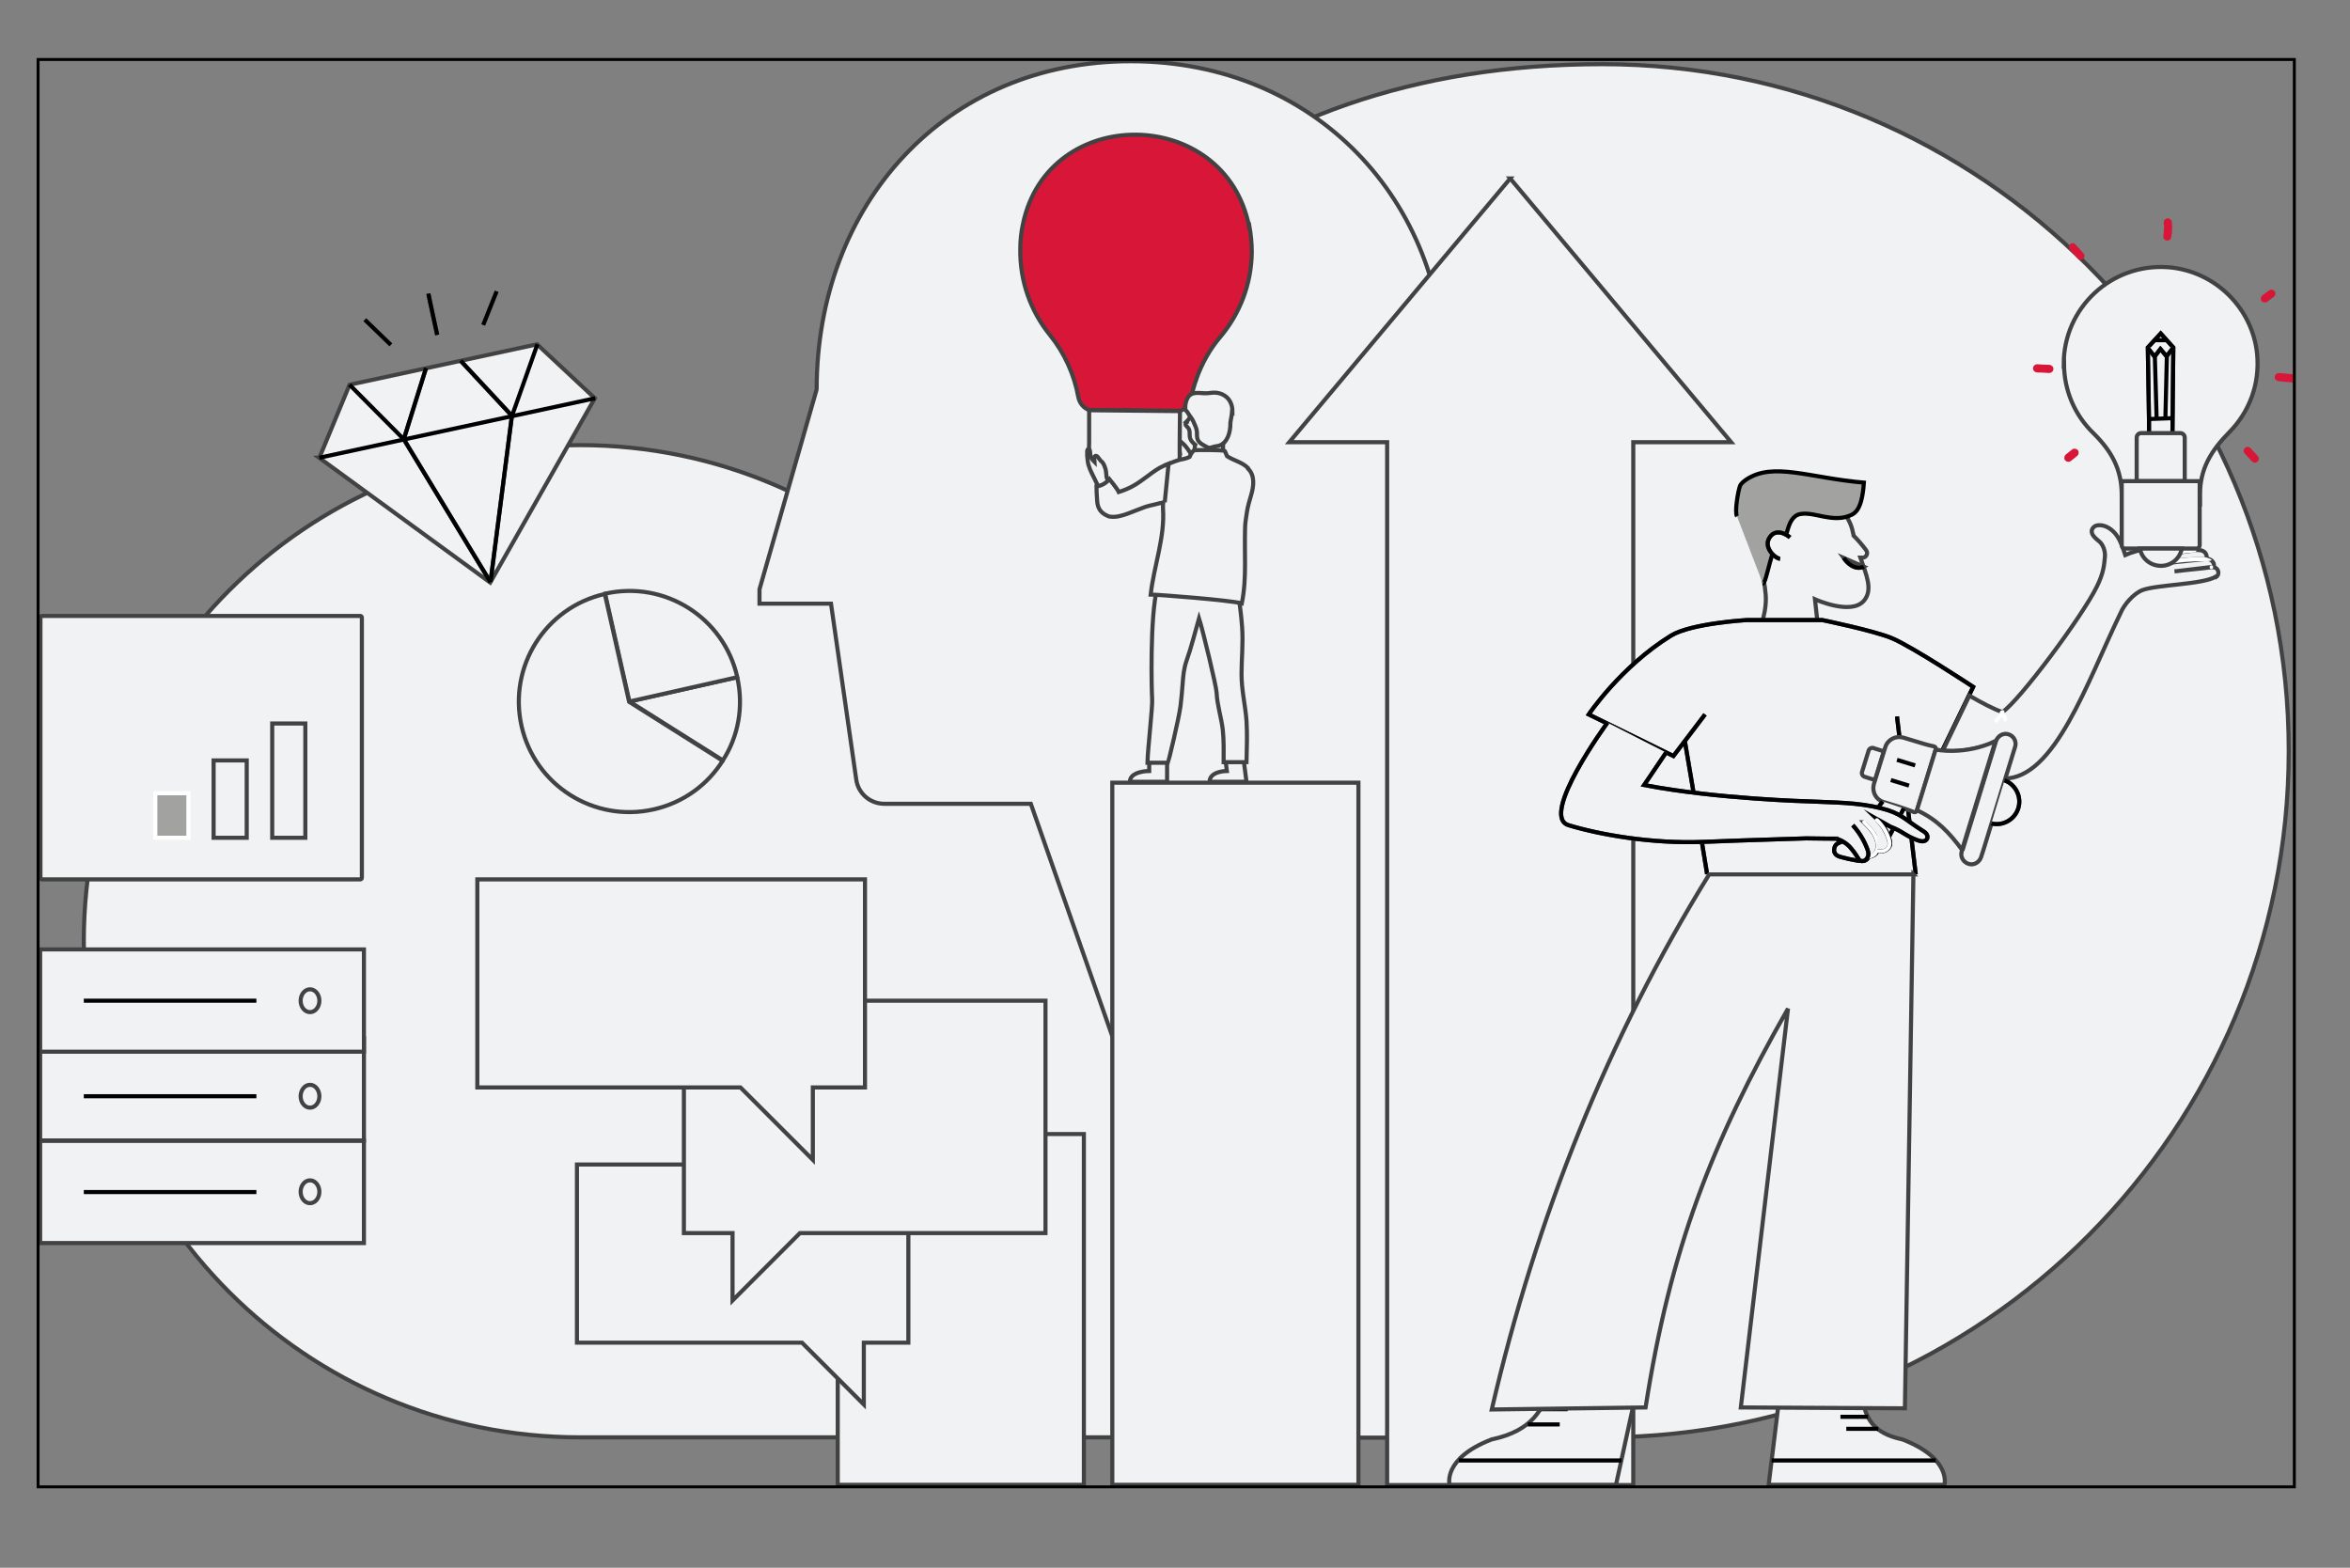 <svg xmlns="http://www.w3.org/2000/svg" xmlns:xlink="http://www.w3.org/1999/xlink" id="Layer_1" viewBox="0 0 802 535"><rect x="0" y="0" width="802" height="535" fill="#808080" stroke="none"/><defs><style>      .st0, .st1, .st2, .st3, .st4 {        stroke-miterlimit: 10;      }      .st0, .st2, .st3, .st5 {        fill: none;      }      .st0, .st2, .st5 {        stroke: #000;      }      .st1 {        fill: #d81637;      }      .st1, .st3, .st6 {        stroke-width: 1.4px;      }      .st1, .st6 {        stroke: #424242;      }      .st2, .st4, .st5 {        stroke-width: 1.4px;      }      .st7 {        fill: #fff;      }      .st8, .st4 {        fill: #a2a2a0;      }      .st3 {        stroke: #d81637;      }      .st4 {        stroke: #fff;      }      .st6 {        fill: #f0f2f4;      }      .st9 {        clip-path: url(#clippath);      }    </style><clipPath id="clippath"><rect class="st0" x="13" y="20.3" width="770" height="487.1"></rect></clipPath></defs><g class="st9"><g><path class="st6" d="M781.1,256.3c0-129.4-104.9-234.4-234.3-234.4s-203.9,77.1-228.2,180.6c-30.7-31.2-73.5-50.6-120.7-50.6-93.5,0-169.3,75.8-169.3,169.3s75.8,169.3,169.3,169.3h349.8c129-.5,233.4-105.2,233.4-234.4Z"></path><path class="st6" d="M278.7,133c0-63.4,43.9-112.1,107.2-112.1s107.2,48,107.2,107.2-19.5,68.2-19.5,107.2,11.8,216.3,26.4,255.3h-72.4l-75.8-216.3h-50c-4.9,0-9-3.6-9.6-8.4l-8.6-59.9h-24.4v-4.9l19.5-68.2h0Z"></path><path class="st6" d="M369.9,387h-84v119.7h84v-119.7Z"></path><path class="st6" d="M463.6,267.1h-84v239.6h84v-239.6Z"></path><path class="st6" d="M515.4,60.9l-75.4,90h33.4v355.9h84V150.9h33.4l-75.4-90Z"></path><path class="st6" d="M418.3,259.9l.4,3.2s-5.9,0-5.9,3.7h12.6l-.9-6.9h-6.3Z"></path><path class="st6" d="M392.2,259.9v3.2s-6.6,0-6.6,3.7h12.7v-6.9h-6.2Z"></path><path class="st6" d="M407.1,156c-1.1-1.8-2.1-3.6-3.7-4.9-.5-.4-1-.9-1.6-1.2v1.7c.4.6.6,1.2.7,1.9-.2-.2-.4-.4-.6-.6-.3-.2-.9-.6-1.2-.3-.4.3-.1.9,0,1.3.1.4.3.8.4,1.2,0,.3,0,.7.2,1,.3.7.8,1.3,1.3,1.9.5.6,1.2,1,1.8,1.5.8.6,1.1,1.5,1.5,2.3.3.6.5,1.3.8,1.9l2.6-4c-.7-1.2-1.4-2.4-2.1-3.6h0Z"></path><path class="st1" d="M426.3,77.3c-8.2-41.3-68.7-42-77.2-.8-.6,2.7-.9,5.5-.9,8.4-.2,11.1,3.6,21.4,10.1,29.4,5,6.2,8.3,13.5,9.7,21.2.4,2,1.7,3.7,3.6,4.4l31.2.3c1.8-.7,3.3-2.2,3.7-4.3.4-2.1,1-4.4,1.8-6.5,0,0,0,0,0-.1,1.9-5.3,4.6-10.2,8.3-14.5,6.5-7.8,10.5-17.8,10.6-28.8,0-3-.3-5.9-.8-8.8h0Z"></path><path class="st6" d="M371.7,140v10.7c0,0-.1,4.9-.1,4.9v.2c0,3.1,2.4,5.6,5.5,5.8h0v.5c0,5.6,4.4,10.2,10,10.2,5.6,0,10.2-4.4,10.2-10v-.5h-.3c3.1,0,5.6-2.6,5.6-5.7v-5.1c0,0,.1-10.7.1-10.7l-30.9-.3h0Z"></path><path class="st6" d="M371,154c0-.3.3-1,.7-.7.4.3.3,1.4.4,1.8.1,1.1.8,1.9,1.5,2.6,0-.3-.1-.6-.2-.9,0-.4,0-1,.4-1.2.5-.2.9.4,1.1.7.3.3.5.7.8,1,.3.2.5.4.7.7.4.6.7,1.4.9,2.1.2.8.2,1.5.3,2.3,0,1,.7,1.7,1.2,2.5.4.6.8,1.1,1.2,1.7h-4.8c-.7-1.2-1.3-2.4-1.9-3.7-.9-1.8-1.9-3.7-2.1-5.7-.1-1-.3-2.2-.1-3.1h0Z"></path><path class="st6" d="M404.7,144.1c.2-.2,1-.9,1.2-1.4.6-1.3.4-2.6,1.2-3.6l9.6.9s0,0,.1.1c.8,1.1,1.3,2.5,1.6,3.8.3,1.6.4,3.3.1,4.9,0,.4-.4,2.1-1.1,2.5,0,.5,0,1,0,1.6,0,.6,0,1.3,0,1.8l-9.7-.9c0-.7,0-1.4.2-2-.7-.6-1.4-1.3-1.7-2.1-.2-.6-.2-1.1-.2-1.7,0-1-.1-1.7-.9-2.4-.3-.3-.5-.5-.5-.9,0-.2,0-.4.2-.5h0Z"></path><path class="st6" d="M417.6,260.1c0-3.7.1-7.4-.3-11.1-.5-4.2-1.9-8.3-2.1-12.6-.1-2.3-4.7-21.3-6-25.4-1.4,4.9-2.6,9.8-4.3,14.6-.9,2.6-1.1,5.1-1.3,7.8-.2,2.5-.4,4.9-.7,7.4-.7,5.2-4.2,19.3-4.3,19.5h-7c.1-4.8,1.8-19.2,1.6-21.8-.2-2.6-.8-27.8,1.7-37.7l27.4-.2c.6,4.4,1.3,8.9,1.6,13.4.4,5.4-.2,10.8-.2,16.1,0,5.4,1.3,10.5,1.7,15.9.3,4.7.1,9.4,0,14.1h-7.6Z"></path><path class="st6" d="M425.9,159.7c-2-2-4.8-2.5-7.1-4-.1-.3-.7-1.6-.8-1.8-.4-.4-10.4-.4-10.6-.2-.6.6-1.1,1.4-1.4,2.2-.7.4-1.5.6-2.3.8-1,.1-2,.5-2.9.8-1.3.5-2.6,1-3.9,1.8v14.2c.7,9.9-3.1,19.6-4.2,29.4,2.3,0,26.9,1.9,31.1,3,.9-4.4,1.1-8.8,1.1-13.3,0-4-.1-7.9,0-11.9,0-1.9.3-3.8.6-5.7.3-2.1.9-4.1,1.5-6.1.9-3.1,1.3-6.7-1.1-9h0Z"></path><path class="st6" d="M397.5,171.4l1.3-13.1c-.5.2-1,.3-1.5.6-1.9.8-3.7,2.1-5.4,3.4-1.8,1.3-3.6,2.7-5.5,3.7-1.5.8-3,1.4-4.6,1.9-.6-1.3-3.2-4.4-3.2-4.4-1.8,2.3-4.4,2.5-4.4,2.5,0,1.5.1,2.9.2,4.4.1,2.3.6,4.4,3.7,5.7.2.1.5.2.7.2,2,.3,4.1-.3,6-1,2-.7,4-1.6,6-2.3,1-.3,2-.6,3.1-.8.6-.1,3-.8,3.6-.9h0Z"></path><path class="st6" d="M420.6,140.3c0-2.1-.9-4.2-2.7-5.3-.9-.6-1.9-.9-3-1-1.3-.1-2.6.3-3.9.2-2.1-.1-4.5-.6-5.7,1.6-.5.9-.8,2.1-.8,3.2s.3,1.1.7,1.6c.6,1.1,1.7,2.3,2.1,3.3.4,1,.9,1.9,1.1,2.9.2.9,0,1.8.2,2.7.3,1.6,1.9,2.3,3.2,3,.7.4,1.2.4,1.9.1.8-.3,1.8-.3,2.6-.6,2.7-1.1,3.6-4.6,3.6-7.4,0-.1,0-.2,0-.4.2-1.3.5-2.6.6-4h0Z"></path><path class="st6" d="M608,470.7l-4.4,36h60s2.5-9-14.4-15.5c-14-2.9-12.9-12.1-14.6-19.2-1.7-7.1-26.6-1.3-26.6-1.3Z"></path><path class="st2" d="M641,487.6h-10.9"></path><path class="st2" d="M637.5,483.5h-9.4"></path><path class="st6" d="M559,472.4l-7.5,34.3h-56.8s-2.5-9,14.4-15.5c14-2.9,17.8-10.7,19.5-17.8,1.7-7.1,30.4-1,30.4-1h0Z"></path><path class="st2" d="M532.3,486.1h-10.9"></path><path class="st2" d="M535,480.9h-9.4"></path><path class="st2" d="M553.4,498.4h-55.5"></path><path class="st6" d="M620.7,216.3l-1.3-11.8s12.5,5.7,16.8.4c3-3.7.8-8.6-1.3-14.6h.5c1.4.2,2.3-1.4,1.5-2.5-1.4-1.9-3-3.7-4.3-5,0-.3-.1-.6-.2-.9-1.8-10-12.1-13-17.3-13.4-5.2-.4-12.5-1.3-17.1,4.9-4.7,6.4,3.5,15,4.6,29.7.2,3-.2,7.5-3,13.9l21-.7h0Z"></path><path class="st6" d="M653.8,298.4l-6.4-53.9,1.3,10.8,11.8,5.7,12.9-26.6s-20.6-13.6-27.7-16.6c-6.2-2.6-23.8-6.2-23.8-6.2h-25.8s-18.9,1.1-25.8,5.3c-17.2,10.6-28.1,26.9-28.1,26.9l28.9,14.2,10.8-14.2-6.9,9.1,3,17.7,2.8,16.7,1.8,11"></path><path class="st2" d="M653.8,298.4l-6.4-53.9,1.3,10.8,11.8,5.7,12.9-26.6s-20.6-13.6-27.7-16.6c-6.2-2.6-23.8-6.2-23.8-6.2h-25.8s-18.9,1.1-25.8,5.3c-17.2,10.6-28.1,26.9-28.1,26.9l28.9,14.2,10.8-14.2-6.9,9.1,3,17.7,2.8,16.7,1.8,11"></path><path class="st6" d="M653,298.4l-2.9,182.2-56-.3,16.1-136.1c-26.2,45.9-40.2,82.3-48.6,136.1l-52.5.7c15.2-65.5,39.5-126.5,74.2-182.6h69.7Z"></path><path class="st6" d="M756.2,196.8s0,0,0,0c-4.5,2.7-20.2,2.7-25.1,4.6-3,1.2-6.2,4.9-7.4,7.8-11.5,23.7-22.4,56.5-39.8,56.5s-2.9-.2-4.4-.5c-4.9-1.1-11-4-17.2-7.5l9.8-20.3c4.5,2.6,8.5,4.7,11.3,5.6,5.8-3.9,27.2-32.6,32.2-42.8,2.4-4.8,2.5-7.7,2.7-9.6.3-1.9-.2-4-1.5-5.5-.6-.6-1.4-1.1-2-1.8-.6-.6-1.1-1.5-.9-2.4.2-.7.7-1.2,1.4-1.5.7-.2,1.4-.2,2.1-.1,2.2.4,4.1,2,5.3,3.9,1.2,1.9,1.9,4.1,2.6,6.2,3.7-1.7,14-3.8,18-4.5,1.2-.2,2.4-.4,3.6,0,1.2.4,2.2,1.4,2.2,2.6l.2.2h.3c.9,0,1.8,0,2.5.5.7.4,1.2,1.6.9,2.4h0c.5,0,1,.2,1.5.5.8.5,1.3,1.5,1,2.3l-13.4,1.6c4.6-.6,7.9-.8,12.4-1.4.2,0,.5,0,.7,0,1.8-.1,2.6,2.3,1.1,3.3h0Z"></path><path class="st6" d="M749.3,187.6h-.2l-.2-.2.4.2Z"></path><path class="st7" d="M754.7,194.2c.8,0,.8-1.3,0-1.3s-.8,1.3,0,1.3Z"></path><path class="st6" d="M752.5,190.8c-5.2,0-8.6.2-13.7,1.4l13.7-1.4Z"></path><path class="st7" d="M752.5,190.1c-4.7,0-9.3.3-13.9,1.4-.8.2-.5,1.5.4,1.3,4.5-1,8.9-1.3,13.5-1.3s.8-1.3,0-1.3Z"></path><path class="st6" d="M749,187.8c-3.6.3-7.2.8-10.8,1.5l10.8-1.5Z"></path><path class="st7" d="M749,187.2c-3.7.3-7.4.8-11,1.5-.8.2-.5,1.4.4,1.3,3.5-.7,7-1.2,10.6-1.5.8,0,.8-1.4,0-1.3Z"></path><path class="st7" d="M682.7,242.8c-.3.5-.6,1.1-1,1.6,0,0,0,0,0,0,0,0,0,.1,0,0,0,0,0,0,0,0,0,0,0,0,0,0,0,.1-.2.2-.3.4-.2.2-.4.5-.6.7-.3.2-.3.7,0,.9.3.2.7.3.9,0,.9-.9,1.7-2,2.3-3.1.2-.3,0-.7-.2-.9-.3-.2-.7,0-.9.2Z"></path><path class="st7" d="M682.9,243.8c0,0,.2.2.2.3,0,0,0,0,0,0,0,0,0-.1,0,0,0,0,0,0,0,.1.1.2.3.4.3.6,0,0,0,0,0,.1,0,0,0,0,0,0,0,0,0-.1,0,0,0,.1,0,.2.1.3,0,.2.1.4.2.6,0,.2.2.3.3.4.1,0,.4.1.5,0,.4-.1.5-.5.5-.8-.2-1-.7-2-1.4-2.7-.2-.3-.7-.3-.9,0-.2.3-.3.7,0,.9h0Z"></path><path class="st7" d="M561,267.2c0,0-.2,0-.3,0h-.1c0,0,0,0,0,0-.2,0-.3,0-.5,0-.2,0-.3,0-.5-.1,0,0-.2,0-.2,0,0,0,0,0-.1,0,0,0-.2,0,0,0,0,0,0,0,0,0,0,0,0,0-.1,0,0,0-.1,0-.2-.1-.1,0-.3-.2-.4-.3,0,0-.1,0-.2-.1,0,0,0,0-.1,0,0,0-.1,0,0,0,0,0,0,0,0,0,0,0,0,0,0,0,0,0-.1-.1-.2-.2-.3-.2-.7-.3-.9,0-.3.3-.3.7,0,.9,1.2,1.1,2.7,1.7,4.3,1.8.3,0,.7-.3.7-.7,0-.4-.3-.6-.7-.7h0Z"></path><path class="st7" d="M560.6,267.5c-.2.2-.3.4-.5.5,0,0-.2.2-.3.3,0,0,0,0-.1.1,0,0,0,0,0,0,0,0,.1-.1,0,0-.4.3-.8.6-1.3.8-.3.1-.4.6-.2.9.2.3.6.4.9.2,1-.5,1.9-1.2,2.6-2,.2-.3.3-.7,0-.9-.3-.2-.7-.3-.9,0h0Z"></path><path class="st8" d="M601.6,199.1c1.3.3,3.1-14.1,5.7-13.5,3.1.6,1.7-9.3,7.2-10.2,2.6-.4,5.3.4,7.9.9,2.6.5,5.4.8,7.9,0,2.5-.8,5.1-1.6,5.8-11.6-18.7-1.6-31-7.2-40.2-1-.8.6-1.7,1.2-2.1,2.2-.6,1.6-1.9,8.8-1,10.3"></path><path class="st2" d="M601.6,199.1c1.3.3,3.1-14.1,5.7-13.5,3.1.6,1.7-9.3,7.2-10.2,2.6-.4,5.3.4,7.9.9,2.6.5,5.4.8,7.9,0,2.5-.8,5.1-1.6,5.8-11.6-18.7-1.6-31-7.2-40.2-1-.8.6-1.7,1.2-2.1,2.2-.6,1.6-1.9,8.8-1,10.3"></path><path class="st6" d="M669.7,289.7l-.2.8c-.6,1.8.5,3.7,2.3,4.3,1.8.6,3.7-.5,4.3-2.3l1-3.1,4.8-15.7,5.8-18.8c.3-.9.2-1.8-.2-2.6-.4-.8-1.1-1.4-2-1.7-1.8-.6-3.7.5-4.3,2.3l-11.3,36.8h0Z"></path><path class="st5" d="M660.6,255.9c7.5,1.2,13.5-.1,20.4-2.5"></path><path class="st6" d="M639.4,255.3l3.5,1.1-3,9.8-3.5-1.1c-.7-.2-1.2-1-.9-1.8l2.2-7.1c.2-.7,1-1.2,1.8-.9Z"></path><path class="st6" d="M660.6,255.8l-6.4,20.8c-.1.5-.7.7-1.1.5-1.4-.6-4.5-1.6-6-2.1l-4.3-1.3c-2.6-.8-4-3.5-3.3-6.1l3.9-12.6c.8-2.6,3.5-4,6.1-3.3l4.3,1.3c1.5.5,4.6,1.4,6.2,1.7.5.1.8.6.6,1.1h0Z"></path><path class="st6" d="M684.1,266.3c3.8,1.4,5.9,5.6,4.7,9.5-1.2,3.9-5.3,6.2-9.2,5.2"></path><path class="st2" d="M684.1,266.3c3.8,1.4,5.9,5.6,4.7,9.5-1.2,3.9-5.3,6.2-9.2,5.2"></path><path class="st2" d="M647.4,259.3l6.2,1.9"></path><path class="st2" d="M645.3,266.2l6.2,1.9"></path><path class="st6" d="M649.7,275.9l-7,13.5h-6.6c-4.2-1.3-1.1-1.5-1-5.9l7.4-10"></path><path class="st5" d="M649.7,275.9l-7,13.5h-6.6c-4.2-1.3-1.1-1.5-1-5.9l7.4-10"></path><path class="st6" d="M681,252.9l-11.4,37.1c-4.4-5.9-8.5-10.3-15.4-13.5l6.4-20.7s9.9,2.1,20.4-2.9h0Z"></path><path class="st6" d="M568.6,256.8l-7.5,11.1c24.8,4.8,56.8,5.6,56.8,5.6,8.3.4,15.9.3,24,2.3,7.1,1.8,7.9,3.7,14.1,7.6.5.3,1,.6,1.4,1.1.4.5.5,1.1.3,1.7-.3.6-.9.9-1.6.9-.6,0-1.2-.2-1.8-.4-4.3-1.6-4.9-3-9.2-4.6l-4.4-2.5c1.9,1.8,3.4,4.1,4.1,6.7.2.7.4,1.4.2,2.1-.2.8-1,1.5-1.8,1.8-.8.3-1.6.2-2.4,0h0c0,0,0,.1,0,.2-.6,1.2-1.6,1.7-3,2h-.1c-.3.8-.9,1.2-1.4,1.3,0,0,0,0,0,0-.6.2-1.8.1-2.4,0-1.9-.3-3.7-.7-5.5-1.2-.8-.2-1.7-.5-2.1-1.2-.6-.8-.4-2,.1-2.8.5-.8,2-1.1,2.9-1.6-.6-.3-1.3-.6-2-.7-1.3,0-5.3,0-10.9-.1-10.5.4-15.1.4-35.1,1.2-17.7.7-35.5-2.5-46-5.7-10.1-3.1,13.3-35,13.3-35"></path><path class="st2" d="M568.6,256.8l-7.5,11.1c24.8,4.8,56.8,5.6,56.8,5.6,8.3.4,15.9.3,24,2.3,7.1,1.8,7.9,3.7,14.1,7.6.5.3,1,.6,1.4,1.1.4.5.5,1.1.3,1.7-.3.6-.9.9-1.6.9-.6,0-1.2-.2-1.8-.4-4.3-1.6-4.9-3-9.2-4.6l-4.4-2.5c1.9,1.8,3.4,4.1,4.1,6.7.2.7.4,1.4.2,2.1-.2.8-1,1.5-1.8,1.8-.8.3-1.6.2-2.4,0h0c0,0,0,.1,0,.2-.6,1.2-1.6,1.7-3,2h-.1c-.3.8-.9,1.2-1.4,1.3,0,0,0,0,0,0-.6.2-1.8.1-2.4,0-1.9-.3-3.7-.7-5.5-1.2-.8-.2-1.7-.5-2.1-1.2-.6-.8-.4-2,.1-2.8.5-.8,2-1.1,2.9-1.6-.6-.3-1.3-.6-2-.7-1.3,0-5.3,0-10.9-.1-10.5.4-15.1.4-35.1,1.2-17.7.7-35.5-2.5-46-5.7-10.1-3.1,13.3-35,13.3-35"></path><path class="st6" d="M637.4,292.5c1.5-.3,2.4-.7,3-2,.4-.9.5-2,.3-3-.3-1.4-.9-2.7-1.8-3.8-.8-1.1-1.8-2.1-2.8-3.1,0,0,0,0,.1,0"></path><path class="st7" d="M637.6,293.1c1.1-.2,2.2-.6,2.9-1.5.9-1.1,1.1-2.6.9-4-.5-3.1-2.7-5.4-4.8-7.5l-.8,1h.1c.8.5,1.4-.7.7-1.1h-.1c-.6-.4-1.3.4-.8,1,1.8,1.8,3.7,3.7,4.3,6.2.3,1.1.3,2.4-.4,3.4-.6.8-1.5,1-2.4,1.2-.8.2-.5,1.4.4,1.3h0Z"></path><path class="st6" d="M640.6,290.4c.8.1,1.6.2,2.4,0,.8-.3,1.6-.9,1.8-1.8.2-.7,0-1.4-.2-2.1-.8-2.5-2.2-4.9-4.1-6.7"></path><path class="st7" d="M640.4,291c1.5.2,2.8.2,4-.8,1.2-1,1.3-2.4.9-3.8-.8-2.7-2.3-5.1-4.3-7-.6-.6-1.6.3-.9.9,1.6,1.5,2.9,3.4,3.6,5.5.4,1,.9,2.3.2,3.2-.8,1-2,1-3.1.8-.8-.1-1.2,1.2-.4,1.3h0Z"></path><path class="st6" d="M626.7,286.3c1.6.3,3.3,1.4,4.4,2.5,1.1,1.2,2.1,2.5,3.1,4.2.8,1.4,2.5,1,3.2-.5.5-1,.1-2.2-.3-3.2-1.1-2.8-2.8-5.5-4.8-7.7"></path><path class="st2" d="M626.7,286.3c1.6.3,3.3,1.4,4.4,2.5,1.1,1.2,2.1,2.5,3.1,4.2.8,1.4,2.5,1,3.2-.5.5-1,.1-2.2-.3-3.2-1.1-2.8-2.8-5.5-4.8-7.7"></path><path class="st2" d="M660.6,498.4h-56"></path><path class="st6" d="M610.9,183.4s-3.9-3.4-6.5-.6c-3.2,3.5,1.2,7.7,3.1,7.9"></path><path class="st2" d="M610.9,183.4s-3.9-3.4-6.5-.6c-3.2,3.5,1.2,7.7,3.1,7.9"></path><path class="st6" d="M636.1,193.4s-3.4,1.9-6.9-3l6.9,3Z"></path><path class="st2" d="M636.1,193.4s-3.4,1.9-6.9-3"></path><path class="st6" d="M739.9,75.9c.1,1.6,0,3.3-.2,4.8l.2-4.8Z"></path><path class="st3" d="M739.2,75.9c.1,1.6,0,3.1-.2,4.7,0,.4,0,.7.5.8.3,0,.8-.1.8-.5.3-1.7.4-3.3.2-5,0-.4-.3-.7-.7-.7s-.7.3-.7.7Z"></path><path class="st6" d="M704.3,124.2c0-19.1,16.2-34.4,35.6-33,15.9,1.2,28.8,13.8,30.4,29.6,1,10.4-2.8,19.9-9.4,26.6-6.3,6.4-10.1,12.5-10.1,21.5v3.3h-26.7v-3.2c0-8.8-3.4-15-9.7-21.2-6.2-6-10-14.4-10-23.7Z"></path><path class="st2" d="M750.7,175.8h-26.6"></path><path class="st6" d="M733.4,148.3v-5.4c0,0-.4-24.3-.4-24.3l4.4-4.8,4.3,4.8-.3,29.7"></path><path class="st2" d="M733.4,148.3v-5.4c0,0-.4-24.3-.4-24.3l4.4-4.8,4.3,4.8-.3,29.7"></path><path class="st6" d="M745.6,164.2h-16.4v-14.9c0-.8.7-1.5,1.5-1.5h13.4c.8,0,1.5.7,1.5,1.5v14.9h0Z"></path><path class="st6" d="M775.2,100.2c-.8.6-1.5,1.1-2.3,1.7l2.3-1.7Z"></path><path class="st3" d="M774.9,99.6c-.8.6-1.5,1.1-2.3,1.7-.1.1-.3.2-.3.4,0,.2,0,.4,0,.5s.2.3.4.3c.2,0,.4,0,.5,0,.8-.6,1.5-1.1,2.3-1.7.1-.1.3-.2.3-.4,0-.2,0-.4,0-.5,0-.1-.2-.3-.4-.3-.2,0-.4,0-.5,0Z"></path><path class="st6" d="M699.4,125.9c-1.4,0-2.8-.1-4.2-.2l4.2.2Z"></path><path class="st3" d="M699.4,125.2c-1.4,0-2.8-.1-4.2-.2-.3,0-.7.3-.7.7,0,.4.3.6.7.7,1.4,0,2.8.1,4.2.2.3,0,.7-.3.7-.7,0-.4-.3-.6-.7-.7Z"></path><path class="st6" d="M708,154.5c-.7.6-1.4,1.1-2.1,1.7l2.1-1.7Z"></path><path class="st3" d="M707.5,154c-.7.6-1.4,1.1-2.1,1.7-.1.1-.2.3-.2.5s0,.4.2.5c.1.1.3.2.5.2s.3,0,.5-.2c.7-.6,1.4-1.1,2.1-1.7.1-.1.2-.3.2-.5s0-.4-.2-.5c-.1-.1-.3-.2-.5-.2s-.3,0-.5.2Z"></path><path class="st6" d="M707.3,84.4c.9,1,1.8,2,2.7,3l-2.7-3Z"></path><path class="st3" d="M706.9,84.8c.9,1,1.8,2,2.7,3,.2.3.7.3.9,0,.3-.3.2-.7,0-.9-.9-1-1.8-2-2.7-3-.2-.3-.7-.3-.9,0-.3.3-.2.7,0,.9Z"></path><path class="st6" d="M782.3,129.1c-1.5-.1-3-.3-4.6-.4l4.6.4Z"></path><path class="st3" d="M782.3,128.4c-1.5-.1-3-.3-4.6-.4-.4,0-.7.3-.7.7s.3.6.7.7c1.5.1,3,.3,4.6.4.4,0,.7-.3.7-.7s-.3-.6-.7-.7Z"></path><path class="st6" d="M767.1,153.8c.8.9,1.6,1.8,2.5,2.7l-2.5-2.7Z"></path><path class="st3" d="M766.6,154.3c.8.9,1.6,1.8,2.5,2.7.2.3.7.3.9,0,.3-.3.3-.7,0-.9-.8-.9-1.6-1.8-2.5-2.7-.2-.3-.7-.3-.9,0-.3.3-.3.7,0,.9Z"></path><path class="st6" d="M724.1,164.2v21.9c0,.6.5,1.1,1.1,1.1h24.4c.6,0,1.1-.5,1.1-1.1v-21.9h-26.7Z"></path><path class="st6" d="M730.3,187.2c.6,3.4,3.6,5.9,7.2,5.9s6.5-2.6,7.1-5.9h-14.3Z"></path><path class="st6" d="M741.7,118.6l-2.3,3-2.1-2.5-2,2.6-2.4-3.1"></path><path class="st2" d="M741.7,118.6l-2.3,3-2.1-2.5-2,2.6-2.4-3.1"></path><path class="st2" d="M739.7,116.1h-4.3"></path><path class="st2" d="M739.5,121.6l-.5,21"></path><path class="st2" d="M735.4,121.7l.6,20.9"></path><path class="st2" d="M741.5,142.7l-8.1.3"></path><path class="st6" d="M123,300.1H14.3c-.3,0-.5-.3-.5-.6v-88.7c0-.3.2-.6.5-.6h108.7c.3,0,.5.3.5.6v88.7c0,.3-.2.6-.5.6Z"></path><path class="st4" d="M64.3,270.7h-11.3v15.2h11.3v-15.2Z"></path><path class="st6" d="M84.2,259.5h-11.3v26.4h11.3v-26.4Z"></path><path class="st6" d="M104.2,246.9h-11.3v39h11.3v-39Z"></path><path class="st2" d="M32.2,271.8h0,0Z"></path><path class="st6" d="M124.2,389.3H13.7v34.9h110.5v-34.9Z"></path><path class="st6" d="M124.2,354.3H13.7v34.9h110.5v-34.9Z"></path><path class="st6" d="M124.2,324H13.7v34.9h110.5v-34.9Z"></path><path class="st6" d="M105.8,345.4c1.8,0,3.2-1.8,3.2-3.9s-1.4-3.9-3.2-3.9-3.2,1.8-3.2,3.9,1.4,3.9,3.2,3.9Z"></path><path class="st6" d="M105.8,378c1.8,0,3.2-1.8,3.2-3.9s-1.4-3.9-3.2-3.9-3.2,1.8-3.2,3.9,1.4,3.9,3.2,3.9Z"></path><path class="st6" d="M105.8,410.6c1.8,0,3.2-1.8,3.2-3.9s-1.4-3.9-3.2-3.9-3.2,1.8-3.2,3.9,1.4,3.9,3.2,3.9Z"></path><path class="st2" d="M28.6,341.5h58.9"></path><path class="st2" d="M28.6,374.1h58.9"></path><path class="st2" d="M28.6,406.8h58.9"></path><path class="st6" d="M310,397.4h-113.1v60.8h76.8l21.1,21.1v-21.1h15.2v-60.8Z"></path><path class="st6" d="M233.5,341.5h123.3v79.3h-83.8l-23,23v-23h-16.6v-79.3Z"></path><path class="st6" d="M295.1,300.1h-132.2v71h89.8l24.7,24.7v-24.7h17.8v-71Z"></path><path class="st6" d="M109,156.2l10.3-24.9,64-13.8,19.7,18.4-35.7,62.9-58.4-42.6Z"></path><path class="st6" d="M157.2,123.1l17.5,18.8-7.3,56.7"></path><path class="st5" d="M157.2,123.1l17.5,18.8-7.3,56.7"></path><path class="st6" d="M167.4,198.7l-29.6-48.8,7.6-24.3"></path><path class="st5" d="M167.4,198.7l-29.6-48.8,7.6-24.3"></path><path class="st5" d="M109,156.2l94.1-20.3"></path><path class="st5" d="M137.8,149.9l-18.5-18.6"></path><path class="st5" d="M174.7,142l8.7-24.5"></path><path class="st6" d="M149.2,114.3l-2.6-12.1-.4-2"></path><path class="st5" d="M149.2,114.3l-2.6-12.1-.4-2"></path><path class="st5" d="M133.4,117.7l-8.9-8.6"></path><path class="st5" d="M169.5,99.4l-4.6,11.5"></path><path class="st6" d="M251.6,231.1c2.3,10.2.3,20.3-4.9,28.4l-31.9-20.1,36.8-8.3Z"></path><path class="st6" d="M251.6,231.1l-36.8,8.3-8.3-36.8c20.3-4.6,40.5,8.1,45.1,28.4h0Z"></path><path class="st6" d="M246.7,259.5c-5.1,8.2-13.4,14.4-23.6,16.7-20.3,4.6-40.5-8.1-45.1-28.4-4.6-20.3,8.1-40.5,28.4-45.1l8.3,36.8,31.9,20.1Z"></path></g></g><rect class="st0" x="13" y="20.3" width="770" height="487.1"></rect></svg>